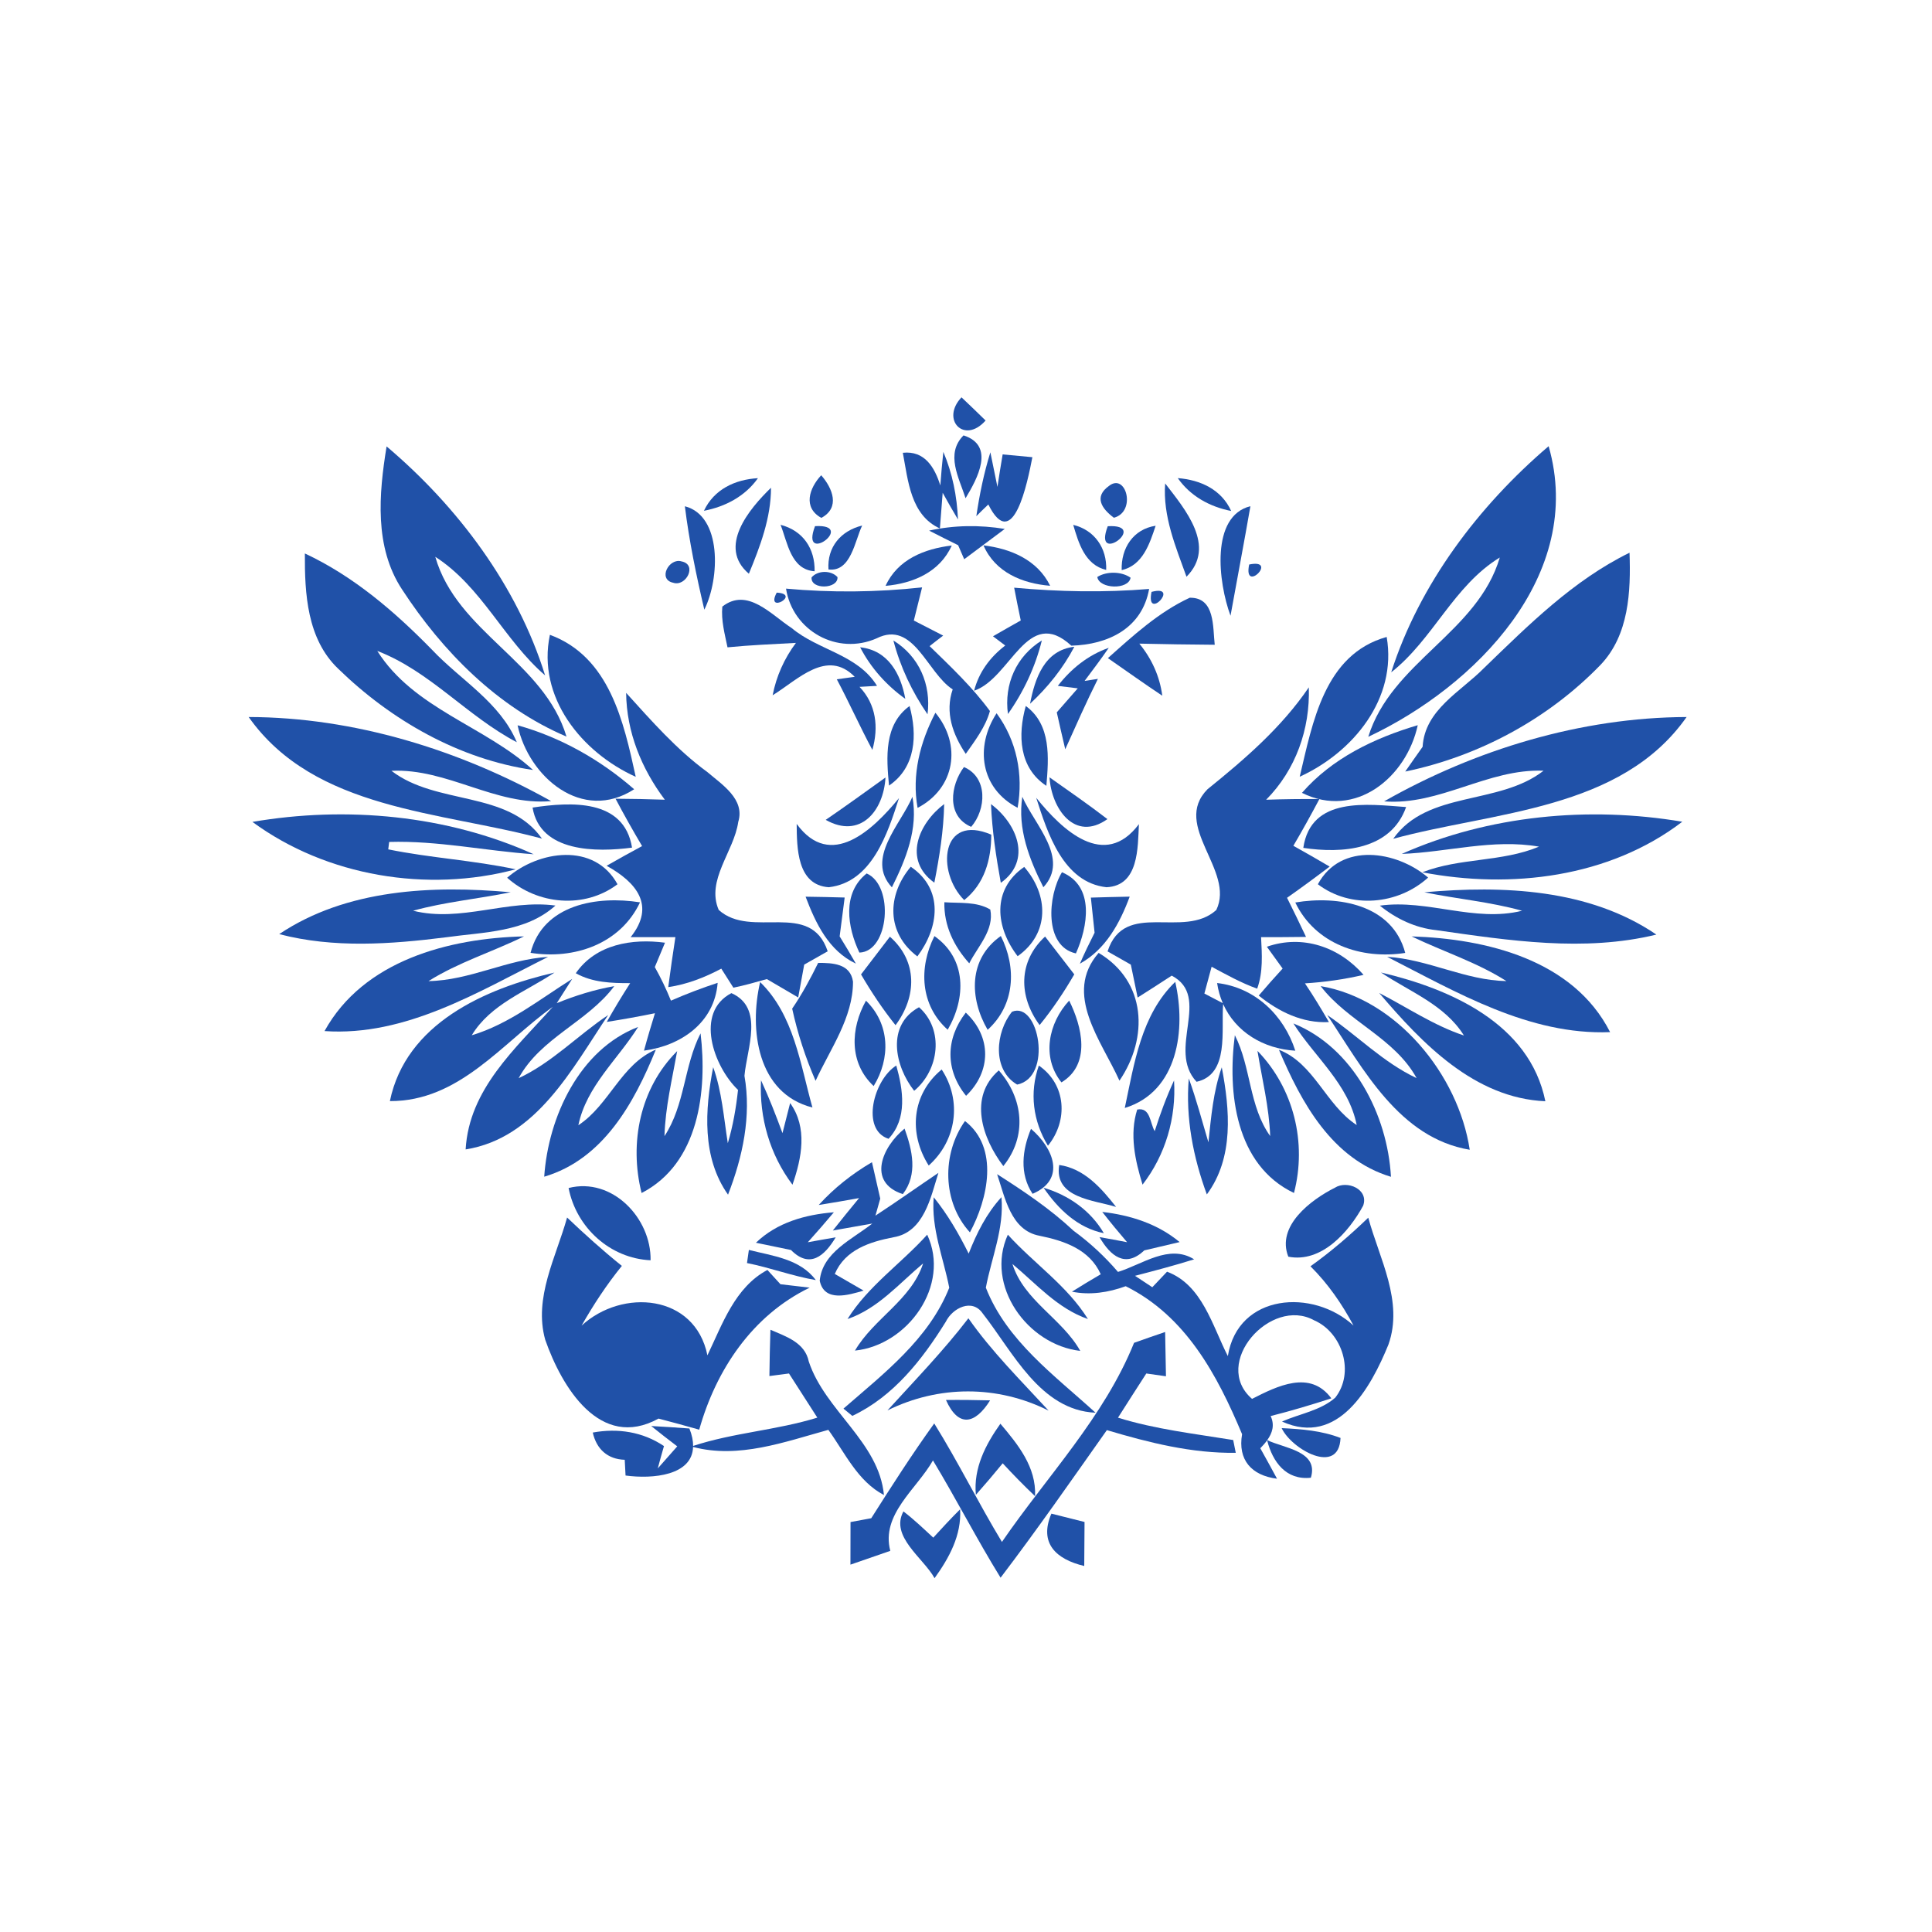 <svg width="70" height="70" viewBox="0 0 70 70" fill="none" xmlns="http://www.w3.org/2000/svg">
<path d="M33.238 34.653C34.021 33.606 34.204 32.223 32.999 31.404C32.129 32.44 32.113 33.805 33.238 34.653Z" fill="#2051A8"/>
<path d="M33.853 31.981C34.038 31.04 34.19 30.092 34.209 29.132C33.28 29.833 32.706 31.16 33.853 31.981Z" fill="#2051A8"/>
<path d="M35.88 32.954C35.378 32.657 34.774 32.731 34.216 32.69C34.197 33.536 34.561 34.286 35.118 34.903C35.426 34.291 36.03 33.696 35.88 32.954Z" fill="#2051A8"/>
<path d="M31.197 35.305C31.571 35.947 31.983 36.564 32.447 37.145C33.22 36.107 33.252 34.829 32.243 33.938C31.893 34.392 31.545 34.851 31.197 35.305Z" fill="#2051A8"/>
<path d="M31.654 39.35C32.27 38.349 32.249 37.108 31.376 36.257C30.811 37.265 30.759 38.513 31.654 39.35Z" fill="#2051A8"/>
<path d="M27.133 45.287C27.114 45.407 27.081 45.643 27.065 45.763C27.905 45.929 28.713 46.236 29.558 46.38C28.989 45.611 27.99 45.505 27.133 45.287Z" fill="#2051A8"/>
<path d="M34.337 37.309C35.003 36.162 35.029 34.74 33.856 33.916C33.279 35.063 33.342 36.423 34.337 37.309Z" fill="#2051A8"/>
<path d="M31.401 31.647C30.501 32.361 30.703 33.599 31.137 34.514C32.214 34.482 32.407 32.087 31.401 31.647Z" fill="#2051A8"/>
<path d="M32.194 41.261C32.883 40.525 32.722 39.487 32.474 38.606C31.654 39.119 31.178 40.933 32.194 41.261Z" fill="#2051A8"/>
<path d="M32.711 43.265C33.263 42.544 33.054 41.672 32.774 40.892C31.974 41.536 31.395 42.836 32.711 43.265Z" fill="#2051A8"/>
<path d="M35.188 29.958C35.734 29.328 35.802 28.167 34.926 27.792C34.434 28.447 34.28 29.575 35.188 29.958Z" fill="#2051A8"/>
<path d="M34.935 32.612C35.669 32.027 35.913 31.149 35.916 30.241C34.087 29.458 33.916 31.595 34.935 32.612Z" fill="#2051A8"/>
<path d="M32.315 32.15C32.823 31.133 33.271 30.029 33.059 28.869C32.633 29.874 31.352 31.111 32.315 32.15Z" fill="#2051A8"/>
<path d="M41.203 40.201C40.917 41.104 41.127 42.045 41.397 42.922C42.23 41.843 42.62 40.503 42.538 39.147C42.262 39.742 42.036 40.359 41.837 40.984C41.66 40.685 41.687 40.109 41.203 40.201Z" fill="#2051A8"/>
<path d="M32.211 28.463C33.186 27.8 33.241 26.625 32.955 25.581C32.023 26.253 32.115 27.446 32.211 28.463Z" fill="#2051A8"/>
<path d="M39.806 34.525C38.51 36.012 39.914 37.717 40.56 39.155C41.62 37.594 41.538 35.558 39.806 34.525Z" fill="#2051A8"/>
<path d="M34.992 36.689C34.258 37.638 34.244 38.769 35.003 39.703C35.92 38.82 35.932 37.568 34.992 36.689Z" fill="#2051A8"/>
<path d="M37.969 41.512C38.708 40.601 38.635 39.293 37.639 38.608C37.293 39.59 37.427 40.626 37.969 41.512Z" fill="#2051A8"/>
<path d="M38.458 39.217C39.542 38.562 39.202 37.186 38.738 36.254C37.988 37.062 37.727 38.303 38.458 39.217Z" fill="#2051A8"/>
<path d="M40.438 43.729C39.903 43.049 39.287 42.34 38.377 42.209C38.182 43.411 39.632 43.479 40.438 43.729Z" fill="#2051A8"/>
<path d="M38.923 35.303C38.569 34.846 38.219 34.387 37.865 33.933C36.886 34.838 36.902 36.102 37.667 37.14C38.136 36.564 38.55 35.947 38.923 35.303Z" fill="#2051A8"/>
<path d="M39.524 32.522C39.567 32.944 39.612 33.37 39.659 33.794C39.471 34.164 39.292 34.536 39.126 34.917C40.061 34.397 40.572 33.454 40.931 32.487C40.462 32.495 39.992 32.508 39.524 32.522Z" fill="#2051A8"/>
<path d="M40.124 29.678C39.44 29.151 38.73 28.662 38.026 28.164C38.093 29.282 38.931 30.524 40.124 29.678Z" fill="#2051A8"/>
<path d="M38.982 34.544C39.411 33.585 39.681 32.111 38.477 31.603C37.96 32.456 37.821 34.289 38.982 34.544Z" fill="#2051A8"/>
<path d="M37.544 28.906C37.957 30.195 38.526 31.975 40.09 32.146C41.265 32.095 41.222 30.714 41.265 29.86C40.016 31.527 38.482 30.073 37.544 28.906Z" fill="#2051A8"/>
<path d="M33.298 36.494C32.105 37.141 32.417 38.627 33.122 39.522C34.025 38.771 34.218 37.309 33.298 36.494Z" fill="#2051A8"/>
<path d="M36.262 33.913C35.085 34.742 35.117 36.164 35.784 37.312C36.773 36.417 36.841 35.063 36.262 33.913Z" fill="#2051A8"/>
<path d="M37.912 28.472C37.998 27.455 38.093 26.259 37.166 25.579C36.873 26.626 36.916 27.817 37.912 28.472Z" fill="#2051A8"/>
<path d="M34.119 38.75C33.03 39.647 32.913 41.069 33.649 42.229C34.655 41.332 34.864 39.886 34.119 38.75Z" fill="#2051A8"/>
<path d="M19.223 34.523C20.799 34.773 22.474 34.208 23.189 32.694C21.642 32.446 19.677 32.764 19.223 34.523Z" fill="#2051A8"/>
<path d="M37.109 31.41C35.92 32.234 36.071 33.604 36.871 34.645C38.037 33.821 37.998 32.432 37.109 31.41Z" fill="#2051A8"/>
<path d="M37.803 32.147C38.771 31.108 37.473 29.872 37.041 28.869C36.861 30.029 37.293 31.13 37.803 32.147Z" fill="#2051A8"/>
<path d="M35.906 29.135C35.945 30.092 36.09 31.043 36.261 31.986C37.411 31.166 36.837 29.831 35.906 29.135Z" fill="#2051A8"/>
<path d="M50.306 48.715C50.859 47.152 49.977 45.603 49.575 44.119C48.918 44.752 48.224 45.35 47.481 45.88C48.113 46.508 48.621 47.241 49.041 48.028C47.575 46.677 44.852 46.862 44.487 49.134C43.922 48.031 43.561 46.554 42.284 46.076C42.15 46.217 41.884 46.497 41.75 46.639C41.538 46.5 41.331 46.361 41.124 46.225C41.842 46.038 42.556 45.851 43.266 45.628C42.355 45.059 41.386 45.815 40.507 46.084C40.028 45.525 39.488 45.024 38.896 44.592C38.055 43.804 37.096 43.16 36.127 42.543C36.413 43.383 36.619 44.579 37.664 44.774C38.561 44.956 39.479 45.267 39.882 46.169C39.531 46.373 39.181 46.585 38.839 46.8C39.496 46.933 40.159 46.83 40.787 46.602C42.967 47.686 44.103 49.817 45.003 51.964C44.843 52.889 45.337 53.459 46.269 53.577C46.069 53.204 45.867 52.838 45.663 52.473C45.754 52.381 45.839 52.285 45.911 52.185C46.11 52.972 46.597 53.638 47.495 53.541C47.79 52.573 46.527 52.475 45.914 52.179C46.097 51.923 46.192 51.638 46.038 51.306C46.779 51.119 47.508 50.901 48.237 50.665C47.468 49.619 46.275 50.221 45.364 50.684C43.88 49.401 46.038 46.965 47.615 47.838C48.645 48.286 49.091 49.738 48.378 50.641C47.84 51.111 47.088 51.223 46.449 51.505C48.485 52.424 49.666 50.284 50.306 48.715Z" fill="#2051A8"/>
<path d="M49.575 26.696C53.454 24.873 57.448 20.83 56.11 16.166C53.573 18.332 51.428 21.165 50.406 24.359C51.926 23.166 52.663 21.225 54.34 20.2C53.536 22.924 50.413 23.986 49.575 26.696Z" fill="#2051A8"/>
<path d="M46.862 37.081C47.637 38.304 48.859 39.274 49.156 40.762C48.03 40.031 47.623 38.536 46.338 38.035C47.151 39.952 48.26 41.993 50.397 42.638C50.272 40.386 49.026 37.956 46.862 37.081Z" fill="#2051A8"/>
<path d="M51.368 26.275C49.8 26.74 48.263 27.471 47.173 28.727C49.111 29.692 50.958 28.164 51.368 26.275Z" fill="#2051A8"/>
<path d="M46.883 43.224C47.359 41.402 46.874 39.429 45.56 38.075C45.728 39.1 45.982 40.114 46.021 41.161C45.246 40.076 45.334 38.671 44.741 37.508C44.471 39.584 44.757 42.21 46.883 43.224Z" fill="#2051A8"/>
<path d="M49.39 43.684C49.603 43.086 48.809 42.754 48.368 43.032C47.486 43.477 46.239 44.421 46.678 45.532C47.879 45.768 48.871 44.638 49.39 43.684Z" fill="#2051A8"/>
<path d="M50.946 29.241C49.538 29.14 47.498 28.844 47.221 30.72C48.625 30.932 50.392 30.804 50.946 29.241Z" fill="#2051A8"/>
<path d="M50.914 34.526C50.451 32.767 48.476 32.438 46.931 32.699C47.657 34.211 49.328 34.773 50.914 34.526Z" fill="#2051A8"/>
<path d="M47.749 32.038C48.941 32.943 50.654 32.783 51.743 31.796C50.603 30.823 48.581 30.499 47.749 32.038Z" fill="#2051A8"/>
<path d="M49.404 35.321C48.522 34.307 47.195 33.851 45.901 34.302C46.086 34.563 46.281 34.829 46.472 35.093C46.178 35.414 45.888 35.74 45.606 36.072C46.333 36.656 47.188 37.081 48.149 37.032C47.871 36.553 47.589 36.085 47.281 35.629C47.997 35.585 48.706 35.484 49.404 35.321Z" fill="#2051A8"/>
<path d="M48.57 52.1C47.89 51.836 47.156 51.777 46.437 51.744C46.792 52.507 48.513 53.483 48.57 52.1Z" fill="#2051A8"/>
<path d="M19.75 24.47C18.745 21.233 16.581 18.351 14.007 16.174C13.726 17.9 13.556 19.819 14.566 21.355C16.032 23.603 18.024 25.625 20.525 26.688C19.71 23.964 16.557 22.915 15.771 20.174C17.456 21.257 18.259 23.187 19.75 24.47Z" fill="#2051A8"/>
<path d="M44.774 52.638C44.748 52.521 44.703 52.292 44.681 52.175C43.28 51.947 41.867 51.787 40.507 51.365C40.845 50.83 41.19 50.297 41.533 49.764C41.77 49.797 42.005 49.829 42.245 49.865C42.233 49.33 42.224 48.794 42.215 48.261C41.837 48.389 41.461 48.52 41.089 48.653C40.004 51.344 37.93 53.494 36.302 55.867C35.448 54.456 34.719 52.974 33.849 51.574C33.045 52.689 32.303 53.847 31.567 55.008C31.378 55.043 31.003 55.111 30.816 55.147C30.813 55.661 30.813 56.174 30.813 56.69C31.294 56.522 31.773 56.356 32.257 56.19C31.909 54.869 33.219 53.947 33.803 52.914C34.649 54.315 35.394 55.772 36.253 57.163C37.583 55.415 38.836 53.61 40.104 51.816C41.62 52.268 43.18 52.662 44.774 52.638Z" fill="#2051A8"/>
<path d="M38.327 24.851C38.51 24.872 38.871 24.918 39.049 24.94C38.795 25.228 38.542 25.519 38.289 25.81C38.39 26.256 38.489 26.699 38.596 27.147C38.98 26.294 39.36 25.435 39.779 24.597C39.658 24.616 39.417 24.654 39.297 24.671C39.594 24.276 39.89 23.88 40.173 23.472C39.426 23.733 38.809 24.228 38.327 24.851Z" fill="#2051A8"/>
<path d="M22.036 36.776C20.932 37.513 20.003 38.5 18.791 39.065C19.589 37.599 21.281 37.034 22.256 35.73C21.538 35.855 20.843 36.073 20.172 36.347C20.359 36.053 20.547 35.763 20.731 35.469C19.552 36.206 18.445 37.105 17.092 37.51C17.774 36.385 19.046 35.934 20.09 35.238C17.57 35.82 14.707 37.081 14.126 39.895C16.637 39.906 18.182 37.804 20.03 36.478C18.679 37.992 16.996 39.457 16.871 41.646C19.436 41.237 20.726 38.725 22.036 36.776Z" fill="#2051A8"/>
<path d="M33.861 57.18C34.39 56.446 34.842 55.622 34.787 54.685C34.453 55.016 34.132 55.364 33.814 55.712C33.461 55.384 33.113 55.052 32.733 54.761C32.241 55.669 33.453 56.444 33.861 57.18Z" fill="#2051A8"/>
<path d="M39.284 56.739C39.29 56.207 39.293 55.676 39.295 55.144C38.894 55.043 38.493 54.942 38.094 54.842C37.632 55.919 38.271 56.498 39.284 56.739Z" fill="#2051A8"/>
<path d="M35.087 47.764C34.185 48.94 33.151 50.008 32.154 51.102C34.007 50.185 36.142 50.18 37.993 51.11C36.993 50.022 35.935 48.978 35.087 47.764Z" fill="#2051A8"/>
<path d="M23.572 45.662C23.599 44.135 22.178 42.642 20.601 43.044C20.881 44.477 22.102 45.594 23.572 45.662Z" fill="#2051A8"/>
<path d="M25.383 37.44C24.776 38.625 24.82 40.038 24.075 41.164C24.105 40.12 24.353 39.106 24.535 38.084C23.189 39.422 22.79 41.417 23.246 43.225C25.328 42.153 25.63 39.524 25.383 37.44Z" fill="#2051A8"/>
<path d="M19.718 42.634C21.86 42.001 22.977 39.959 23.763 38.029C22.499 38.565 22.077 40.032 20.955 40.769C21.251 39.35 22.384 38.388 23.121 37.208C20.995 38.026 19.864 40.468 19.718 42.634Z" fill="#2051A8"/>
<path d="M26.5 35.983C25.162 36.681 25.85 38.636 26.74 39.49C26.669 40.142 26.558 40.789 26.37 41.42C26.223 40.496 26.158 39.553 25.84 38.666C25.541 40.205 25.424 41.936 26.378 43.285C26.908 41.92 27.229 40.441 26.973 38.979C27.06 37.992 27.698 36.513 26.5 35.983Z" fill="#2051A8"/>
<path d="M59.041 20.026C57 21.026 55.382 22.646 53.767 24.206C52.925 25.063 51.623 25.712 51.544 27.058C51.335 27.357 51.12 27.653 50.914 27.955C53.586 27.4 56.095 26.049 57.992 24.087C59.022 23.005 59.09 21.434 59.041 20.026Z" fill="#2051A8"/>
<path d="M24.309 36.255C24.14 35.836 23.945 35.431 23.725 35.039C23.847 34.746 23.97 34.449 24.094 34.156C22.907 33.998 21.591 34.207 20.862 35.262C21.466 35.602 22.16 35.623 22.833 35.621C22.537 36.08 22.254 36.548 21.985 37.026C22.569 36.934 23.151 36.83 23.73 36.711C23.591 37.162 23.456 37.61 23.333 38.067C24.676 37.888 25.888 37.053 26.002 35.61C25.429 35.797 24.863 36.015 24.309 36.255Z" fill="#2051A8"/>
<path d="M22.373 32.038C21.536 30.508 19.511 30.815 18.375 31.802C19.47 32.783 21.177 32.941 22.373 32.038Z" fill="#2051A8"/>
<path d="M22.9 30.711C22.612 28.933 20.674 29.053 19.296 29.26C19.568 30.893 21.623 30.88 22.9 30.711Z" fill="#2051A8"/>
<path d="M18.753 26.278C19.152 28.153 21.096 29.814 22.977 28.596C21.753 27.528 20.318 26.715 18.753 26.278Z" fill="#2051A8"/>
<path d="M43.75 28.596C42.442 29.92 44.761 31.54 44.069 32.97C42.888 34.047 40.744 32.579 40.129 34.471C40.41 34.629 40.688 34.789 40.972 34.95C41.054 35.347 41.135 35.744 41.219 36.143C41.633 35.882 42.043 35.618 42.454 35.349C43.917 36.121 42.259 38.023 43.354 39.195C44.553 38.928 44.238 37.321 44.317 36.379C44.768 37.388 45.773 38.001 46.931 38.069C46.519 36.783 45.472 35.775 44.098 35.617C44.136 35.879 44.207 36.121 44.304 36.346C44.133 36.254 43.803 36.085 43.637 35.998C43.724 35.672 43.81 35.348 43.899 35.027C44.434 35.313 44.971 35.615 45.55 35.821C45.769 35.22 45.723 34.579 45.691 33.954C46.233 33.956 46.773 33.954 47.32 33.946C47.095 33.47 46.867 32.999 46.632 32.529C47.154 32.162 47.669 31.784 48.176 31.398C47.738 31.14 47.301 30.89 46.861 30.645C47.188 30.088 47.502 29.522 47.804 28.951C47.157 28.946 46.516 28.954 45.875 28.976C46.946 27.894 47.47 26.418 47.421 24.904C46.433 26.359 45.106 27.501 43.75 28.596Z" fill="#2051A8"/>
<path d="M34.274 50.724C34.723 51.733 35.329 51.608 35.873 50.738C35.337 50.724 34.807 50.718 34.274 50.724Z" fill="#2051A8"/>
<path d="M43.783 41.389C43.553 40.614 43.346 39.831 43.072 39.073C42.952 40.506 43.232 41.933 43.726 43.276C44.714 41.944 44.559 40.204 44.267 38.671C43.958 39.546 43.881 40.473 43.783 41.389Z" fill="#2051A8"/>
<path d="M47.091 28.142C49.021 27.262 50.628 25.315 50.242 23.078C47.98 23.709 47.559 26.188 47.091 28.142Z" fill="#2051A8"/>
<path d="M36.516 44.735C35.68 46.581 37.227 48.726 39.14 48.946C38.473 47.763 37.102 47.13 36.682 45.796C37.549 46.519 38.316 47.41 39.417 47.791C38.667 46.584 37.46 45.776 36.516 44.735Z" fill="#2051A8"/>
<path d="M36.33 53.018C36.707 53.426 37.097 53.826 37.502 54.209C37.551 53.154 36.883 52.337 36.246 51.584C35.708 52.342 35.265 53.195 35.358 54.16C35.688 53.788 36.012 53.407 36.33 53.018Z" fill="#2051A8"/>
<path d="M35.097 45.42C34.739 44.702 34.336 44.001 33.83 43.379C33.735 44.513 34.181 45.568 34.393 46.657C33.656 48.514 32.02 49.767 30.56 51.037C30.639 51.102 30.8 51.235 30.881 51.3C32.373 50.599 33.417 49.259 34.268 47.889C34.51 47.394 35.225 47.027 35.608 47.592C36.701 48.984 37.688 51.096 39.694 51.186C38.216 49.837 36.475 48.585 35.719 46.655C35.926 45.562 36.386 44.513 36.284 43.376C35.744 43.964 35.386 44.681 35.097 45.42Z" fill="#2051A8"/>
<path d="M42.581 35.575C41.344 36.768 41.094 38.543 40.753 40.144C42.695 39.549 42.973 37.279 42.581 35.575Z" fill="#2051A8"/>
<path d="M24.814 18.343C24.97 19.605 25.228 20.852 25.519 22.089C26.081 20.964 26.166 18.691 24.814 18.343Z" fill="#2051A8"/>
<path d="M29.759 18.764C30.449 18.392 30.169 17.694 29.754 17.22C29.318 17.685 29.082 18.392 29.759 18.764Z" fill="#2051A8"/>
<path d="M28.281 19.015C28.533 19.648 28.65 20.64 29.515 20.698C29.531 19.873 29.091 19.224 28.281 19.015Z" fill="#2051A8"/>
<path d="M30.017 20.632C30.831 20.738 30.972 19.591 31.238 19.041C30.463 19.232 29.965 19.821 30.017 20.632Z" fill="#2051A8"/>
<path d="M27.133 20.787C27.543 19.792 27.935 18.764 27.935 17.672C27.144 18.438 25.988 19.819 27.133 20.787Z" fill="#2051A8"/>
<path d="M26.171 21.978C26.124 22.477 26.258 22.967 26.359 23.454C27.183 23.372 28.011 23.339 28.838 23.293C28.417 23.856 28.128 24.5 27.994 25.191C28.906 24.631 29.96 23.495 30.968 24.522C30.805 24.544 30.482 24.587 30.319 24.612C30.767 25.455 31.156 26.327 31.607 27.17C31.841 26.349 31.746 25.52 31.142 24.886C31.3 24.878 31.615 24.859 31.776 24.85C31.074 23.706 29.647 23.567 28.679 22.752C27.946 22.279 27.082 21.265 26.171 21.978Z" fill="#2051A8"/>
<path d="M25.505 18.507C26.282 18.357 26.997 17.982 27.462 17.325C26.633 17.373 25.872 17.727 25.505 18.507Z" fill="#2051A8"/>
<path d="M29.53 19.063C28.97 20.534 31.069 18.976 29.53 19.063V19.063Z" fill="#2051A8"/>
<path d="M28.142 21.472C27.715 22.274 29.05 21.523 28.142 21.472V21.472Z" fill="#2051A8"/>
<path d="M35.71 15.236C35.422 14.953 35.13 14.673 34.837 14.396C34.073 15.203 34.937 16.111 35.71 15.236Z" fill="#2051A8"/>
<path d="M36.139 17.642C36.055 17.223 35.968 16.805 35.883 16.388C35.649 17.144 35.489 17.919 35.374 18.702C35.516 18.558 35.663 18.416 35.809 18.278C36.707 20.08 37.232 17.46 37.405 16.565C37.043 16.529 36.685 16.497 36.328 16.464C36.261 16.856 36.198 17.247 36.139 17.642Z" fill="#2051A8"/>
<path d="M35.633 19.759C36.057 20.738 37.041 21.142 38.049 21.224C37.587 20.281 36.618 19.879 35.633 19.759Z" fill="#2051A8"/>
<path d="M30.344 20.91C30.113 20.654 29.626 20.662 29.405 20.92C29.364 21.374 30.373 21.347 30.344 20.91Z" fill="#2051A8"/>
<path d="M34.911 15.775C34.242 16.443 34.751 17.318 34.984 18.052C35.408 17.348 36.072 16.146 34.911 15.775Z" fill="#2051A8"/>
<path d="M28.479 21.327C28.721 22.861 30.341 23.758 31.765 23.127C33.105 22.458 33.589 24.383 34.518 24.978C34.23 25.81 34.522 26.615 34.991 27.314C35.331 26.827 35.706 26.343 35.867 25.762C35.233 24.897 34.447 24.155 33.681 23.41C33.844 23.282 34.007 23.154 34.173 23.029C33.817 22.844 33.463 22.662 33.11 22.483C33.211 22.084 33.309 21.681 33.409 21.282C31.771 21.461 30.121 21.477 28.479 21.327Z" fill="#2051A8"/>
<path d="M32.086 21.227C33.084 21.138 34.051 20.73 34.484 19.765C33.499 19.882 32.521 20.267 32.086 21.227Z" fill="#2051A8"/>
<path d="M34.07 17.59C33.864 16.932 33.502 16.321 32.711 16.405C32.902 17.408 32.989 18.664 34.054 19.148C34.09 18.716 34.122 18.283 34.155 17.854C34.334 18.177 34.516 18.501 34.709 18.821C34.674 17.978 34.508 17.149 34.179 16.372C34.135 16.777 34.1 17.182 34.07 17.59Z" fill="#2051A8"/>
<path d="M53.251 41.658C52.841 38.939 50.6 36.191 47.85 35.729C48.84 37.024 50.522 37.599 51.326 39.062C50.116 38.494 49.181 37.521 48.089 36.776C49.391 38.733 50.697 41.231 53.251 41.658Z" fill="#2051A8"/>
<path d="M50.035 35.235C51.079 35.936 52.346 36.401 53.041 37.518C51.946 37.154 50.99 36.502 49.97 35.977C51.527 37.807 53.425 39.788 55.991 39.9C55.418 37.081 52.549 35.827 50.035 35.235Z" fill="#2051A8"/>
<path d="M22.635 52.891C22.643 53.035 22.659 53.318 22.665 53.461C23.668 53.596 25.08 53.454 25.111 52.426C26.764 52.863 28.428 52.243 30.013 51.806C30.616 52.641 31.073 53.668 32.027 54.168C31.845 52.243 29.901 51.123 29.305 49.335C29.164 48.639 28.481 48.426 27.914 48.18C27.895 48.736 27.884 49.297 27.877 49.857C28.11 49.824 28.346 49.794 28.586 49.764C28.928 50.297 29.27 50.828 29.613 51.363C28.139 51.821 26.58 51.906 25.113 52.389C25.113 52.206 25.075 51.998 24.978 51.757C24.516 51.722 24.057 51.692 23.595 51.668C23.905 51.918 24.22 52.163 24.538 52.404C24.302 52.671 24.065 52.938 23.832 53.204C23.905 52.932 23.978 52.663 24.057 52.394C23.285 51.874 22.383 51.739 21.477 51.904C21.613 52.507 22.015 52.871 22.635 52.891Z" fill="#2051A8"/>
<path d="M58.337 37.396C57 34.77 53.852 34.014 51.145 33.927C52.285 34.478 53.507 34.862 54.581 35.547C53.086 35.52 51.743 34.756 50.258 34.667C52.778 35.953 55.408 37.513 58.337 37.396Z" fill="#2051A8"/>
<path d="M50.149 29.035C52.163 29.195 53.909 27.841 55.926 27.925C54.295 29.195 51.721 28.629 50.479 30.391C54.13 29.396 58.722 29.374 61.109 25.979C57.288 25.993 53.452 27.157 50.149 29.035Z" fill="#2051A8"/>
<path d="M24.387 21.113C24.858 21.273 25.276 20.455 24.695 20.341C24.238 20.202 23.822 20.991 24.387 21.113Z" fill="#2051A8"/>
<path d="M51.607 32.329C52.783 32.571 53.985 32.674 55.147 32.998C53.423 33.427 51.727 32.574 49.995 32.813C50.585 33.289 51.283 33.623 52.045 33.702C54.676 34.077 57.389 34.501 60.014 33.862C57.577 32.201 54.449 32.077 51.607 32.329Z" fill="#2051A8"/>
<path d="M50.788 30.939C52.449 30.877 54.093 30.383 55.761 30.676C54.408 31.241 52.889 31.073 51.533 31.605C54.735 32.22 58.302 31.799 60.953 29.773C57.568 29.2 53.933 29.54 50.788 30.939Z" fill="#2051A8"/>
<path d="M23.86 51.398C24.35 51.525 24.841 51.661 25.334 51.8C25.945 49.628 27.258 47.66 29.336 46.654C28.982 46.611 28.628 46.57 28.277 46.53C28.161 46.399 27.924 46.141 27.805 46.013C26.628 46.638 26.174 47.978 25.631 49.106C25.182 46.888 22.548 46.671 21.072 48.03C21.502 47.272 21.982 46.543 22.531 45.866C21.843 45.312 21.186 44.722 20.547 44.113C20.148 45.548 19.329 47.019 19.754 48.541C20.351 50.245 21.735 52.567 23.86 51.398Z" fill="#2051A8"/>
<path d="M12.25 24.226C14.169 26.096 16.635 27.509 19.312 27.898C17.556 26.297 14.998 25.685 13.669 23.584C15.583 24.321 16.929 25.954 18.725 26.892C18.114 25.441 16.692 24.644 15.654 23.543C14.3 22.159 12.813 20.879 11.046 20.053C11.038 21.51 11.125 23.149 12.25 24.226Z" fill="#2051A8"/>
<path d="M19.924 23C19.449 25.259 21.074 27.262 23.034 28.146C22.596 26.147 22.085 23.799 19.924 23Z" fill="#2051A8"/>
<path d="M37.321 25.498C37.963 24.902 38.517 24.212 38.925 23.434C37.84 23.554 37.495 24.584 37.321 25.498Z" fill="#2051A8"/>
<path d="M19.636 30.385C18.394 28.624 15.817 29.189 14.183 27.928C16.202 27.83 17.951 29.203 19.968 29.026C16.66 27.172 12.83 25.987 9.01 25.979C11.399 29.366 15.985 29.393 19.636 30.385Z" fill="#2051A8"/>
<path d="M16.16 33.96C17.521 33.767 19.041 33.786 20.125 32.81C18.392 32.576 16.692 33.429 14.968 32.997C16.126 32.676 17.328 32.568 18.505 32.328C15.67 32.073 12.557 32.209 10.116 33.845C12.096 34.362 14.153 34.212 16.16 33.96Z" fill="#2051A8"/>
<path d="M18.684 31.497C17.16 31.17 15.594 31.086 14.067 30.774C14.074 30.709 14.091 30.573 14.1 30.505C15.861 30.453 17.587 30.829 19.337 30.951C16.188 29.529 12.539 29.197 9.146 29.779C11.832 31.753 15.488 32.351 18.684 31.497Z" fill="#2051A8"/>
<path d="M19.859 34.67C18.372 34.759 17.024 35.523 15.526 35.547C16.61 34.865 17.842 34.49 18.986 33.927C16.265 33.992 13.169 34.8 11.758 37.358C14.7 37.559 17.328 35.936 19.859 34.67Z" fill="#2051A8"/>
<path d="M22.686 25.104C22.701 26.522 23.243 27.852 24.088 28.975C23.493 28.955 22.897 28.942 22.302 28.939C22.606 29.518 22.93 30.089 23.264 30.655C22.832 30.888 22.404 31.125 21.978 31.369C23.065 31.97 23.761 32.816 22.85 33.954C23.389 33.954 23.93 33.954 24.471 33.954C24.378 34.558 24.291 35.159 24.212 35.765C24.889 35.667 25.53 35.417 26.134 35.096C26.276 35.324 26.423 35.555 26.572 35.786C26.98 35.702 27.382 35.588 27.784 35.474C28.162 35.696 28.54 35.917 28.92 36.14C28.991 35.74 29.064 35.346 29.138 34.949C29.42 34.788 29.703 34.628 29.989 34.467C29.361 32.592 27.226 34.038 26.041 32.969C25.572 31.895 26.596 30.849 26.748 29.781C27.001 28.957 26.162 28.429 25.631 27.975C24.518 27.162 23.607 26.12 22.686 25.104Z" fill="#2051A8"/>
<path d="M31.01 34.914C30.82 34.58 30.623 34.25 30.422 33.927C30.482 33.457 30.542 32.989 30.604 32.519C30.131 32.505 29.658 32.495 29.188 32.489C29.555 33.452 30.02 34.446 31.01 34.914Z" fill="#2051A8"/>
<path d="M27.573 39.14C27.506 40.497 27.894 41.837 28.713 42.924C29.049 41.956 29.269 40.861 28.628 39.966C28.56 40.238 28.422 40.784 28.351 41.056C28.112 40.41 27.864 39.766 27.573 39.14Z" fill="#2051A8"/>
<path d="M30.279 44.831C29.939 44.888 29.605 44.948 29.268 45.01C29.59 44.654 29.903 44.29 30.213 43.923C29.18 44.007 28.153 44.29 27.389 45.027C27.81 45.114 28.234 45.201 28.659 45.29C29.333 45.972 29.868 45.518 30.279 44.831Z" fill="#2051A8"/>
<path d="M28.702 36.545C28.898 37.442 29.183 38.317 29.55 39.16C30.08 38.007 30.909 36.874 30.906 35.567C30.811 34.911 30.167 34.887 29.644 34.887C29.364 35.458 29.06 36.02 28.702 36.545Z" fill="#2051A8"/>
<path d="M36.188 38.782C35.077 39.751 35.593 41.246 36.352 42.249C37.224 41.172 37.08 39.799 36.188 38.782Z" fill="#2051A8"/>
<path d="M34.963 40.617C34.119 41.81 34.139 43.555 35.142 44.651C35.794 43.444 36.213 41.584 34.963 40.617Z" fill="#2051A8"/>
<path d="M31.29 46.761C30.942 46.557 30.594 46.356 30.246 46.158C30.618 45.28 31.513 44.994 32.374 44.828C33.479 44.643 33.72 43.385 34 42.495C33.236 43.01 32.489 43.542 31.719 44.045C31.763 43.89 31.85 43.583 31.893 43.428C31.793 42.987 31.692 42.547 31.593 42.109C30.876 42.528 30.221 43.045 29.664 43.659C30.15 43.583 30.636 43.496 31.126 43.409C30.805 43.798 30.488 44.187 30.175 44.584C30.651 44.499 31.126 44.413 31.605 44.331C30.882 44.904 29.797 45.372 29.7 46.402C29.865 47.199 30.752 46.919 31.29 46.761Z" fill="#2051A8"/>
<path d="M30.977 48.935C32.893 48.737 34.451 46.57 33.594 44.735C32.657 45.776 31.458 46.589 30.707 47.791C31.814 47.413 32.578 46.502 33.447 45.776C33.013 47.109 31.662 47.764 30.977 48.935Z" fill="#2051A8"/>
<path d="M29.436 40.127C28.993 38.551 28.77 36.781 27.541 35.582C27.139 37.298 27.433 39.619 29.436 40.127Z" fill="#2051A8"/>
<path d="M36.87 29.268C37.083 28.061 36.837 26.832 36.108 25.843C35.315 27.06 35.524 28.567 36.87 29.268Z" fill="#2051A8"/>
<path d="M33.246 29.271C34.608 28.561 34.853 26.982 33.891 25.824C33.339 26.887 33.029 28.072 33.246 29.271Z" fill="#2051A8"/>
<path d="M32.083 28.17C31.363 28.686 30.648 29.206 29.917 29.705C31.168 30.412 32.015 29.385 32.083 28.17Z" fill="#2051A8"/>
<path d="M36.52 25.87C37.088 25.066 37.511 24.163 37.748 23.204C36.819 23.78 36.374 24.791 36.52 25.87Z" fill="#2051A8"/>
<path d="M28.865 29.852C28.873 30.714 28.873 32.07 30.029 32.146C31.591 31.967 32.159 30.203 32.572 28.917C31.629 30.067 30.096 31.538 28.865 29.852Z" fill="#2051A8"/>
<path d="M32.369 23.206C32.619 24.163 33.045 25.065 33.606 25.881C33.744 24.799 33.301 23.782 32.369 23.206Z" fill="#2051A8"/>
<path d="M31.165 23.453C31.551 24.199 32.119 24.832 32.801 25.321C32.638 24.416 32.179 23.559 31.165 23.453Z" fill="#2051A8"/>
<path d="M44.584 22.309C44.823 20.985 45.075 19.664 45.305 18.34C43.855 18.7 44.136 21.102 44.584 22.309Z" fill="#2051A8"/>
<path d="M40.641 20.656C41.404 20.485 41.655 19.699 41.871 19.049C41.056 19.172 40.614 19.865 40.641 20.656Z" fill="#2051A8"/>
<path d="M42.112 25.207C42.019 24.503 41.728 23.864 41.28 23.32C42.188 23.342 43.101 23.353 44.012 23.361C43.938 22.72 44.031 21.643 43.107 21.657C41.981 22.178 41.057 23.029 40.141 23.845C40.796 24.299 41.445 24.764 42.112 25.207Z" fill="#2051A8"/>
<path d="M40.136 19.066C39.575 20.536 41.673 18.976 40.136 19.066V19.066Z" fill="#2051A8"/>
<path d="M41.722 21.445C41.5 22.546 42.791 21.162 41.722 21.445V21.445Z" fill="#2051A8"/>
<path d="M40.963 20.931C40.637 20.7 40.088 20.692 39.757 20.906C39.828 21.344 40.893 21.377 40.963 20.931Z" fill="#2051A8"/>
<path d="M36.984 22.481C36.647 22.671 36.311 22.861 35.978 23.054C36.122 23.163 36.272 23.277 36.422 23.388C35.876 23.804 35.465 24.356 35.294 25.027C36.631 24.571 37.218 21.923 38.816 23.394C40.153 23.356 41.38 22.766 41.635 21.339C40.005 21.474 38.37 21.442 36.745 21.293C36.821 21.686 36.9 22.086 36.984 22.481Z" fill="#2051A8"/>
<path d="M40.179 17.607C39.627 18.001 39.916 18.43 40.358 18.759C41.182 18.542 40.803 17.112 40.179 17.607Z" fill="#2051A8"/>
<path d="M38.885 19.017C39.079 19.675 39.309 20.466 40.079 20.65C40.111 19.865 39.66 19.204 38.885 19.017Z" fill="#2051A8"/>
<path d="M42.989 20.896C44.084 19.797 42.94 18.454 42.216 17.516C42.127 18.701 42.597 19.806 42.989 20.896Z" fill="#2051A8"/>
<path d="M39.994 44.681C39.51 43.854 38.716 43.303 37.81 43.033C38.341 43.806 39.04 44.488 39.994 44.681Z" fill="#2051A8"/>
<path d="M36.667 36.657C36.072 37.393 35.935 38.755 36.852 39.296C38.155 39.041 37.642 36.257 36.667 36.657Z" fill="#2051A8"/>
<path d="M41.459 45.304C41.886 45.201 42.31 45.103 42.74 45.003C41.943 44.339 40.951 44.027 39.937 43.91C40.227 44.282 40.529 44.649 40.837 45.008C40.504 44.942 40.168 44.88 39.837 44.823C40.235 45.511 40.776 45.954 41.459 45.304Z" fill="#2051A8"/>
<path d="M37.355 40.9C37.037 41.663 36.93 42.528 37.412 43.254C38.645 42.727 38.161 41.59 37.355 40.9Z" fill="#2051A8"/>
<path d="M45.26 20.453C45.034 21.537 46.347 20.23 45.26 20.453V20.453Z" fill="#2051A8"/>
<path d="M42.673 17.323C43.132 17.979 43.834 18.362 44.608 18.514C44.253 17.734 43.492 17.386 42.673 17.323Z" fill="#2051A8"/>
<path d="M34.715 19.754C34.77 19.882 34.881 20.135 34.935 20.262C35.422 19.893 35.917 19.534 36.405 19.164C35.492 19.015 34.566 19.026 33.663 19.225C34.008 19.403 34.362 19.579 34.715 19.754Z" fill="#2051A8"/>
</svg>
